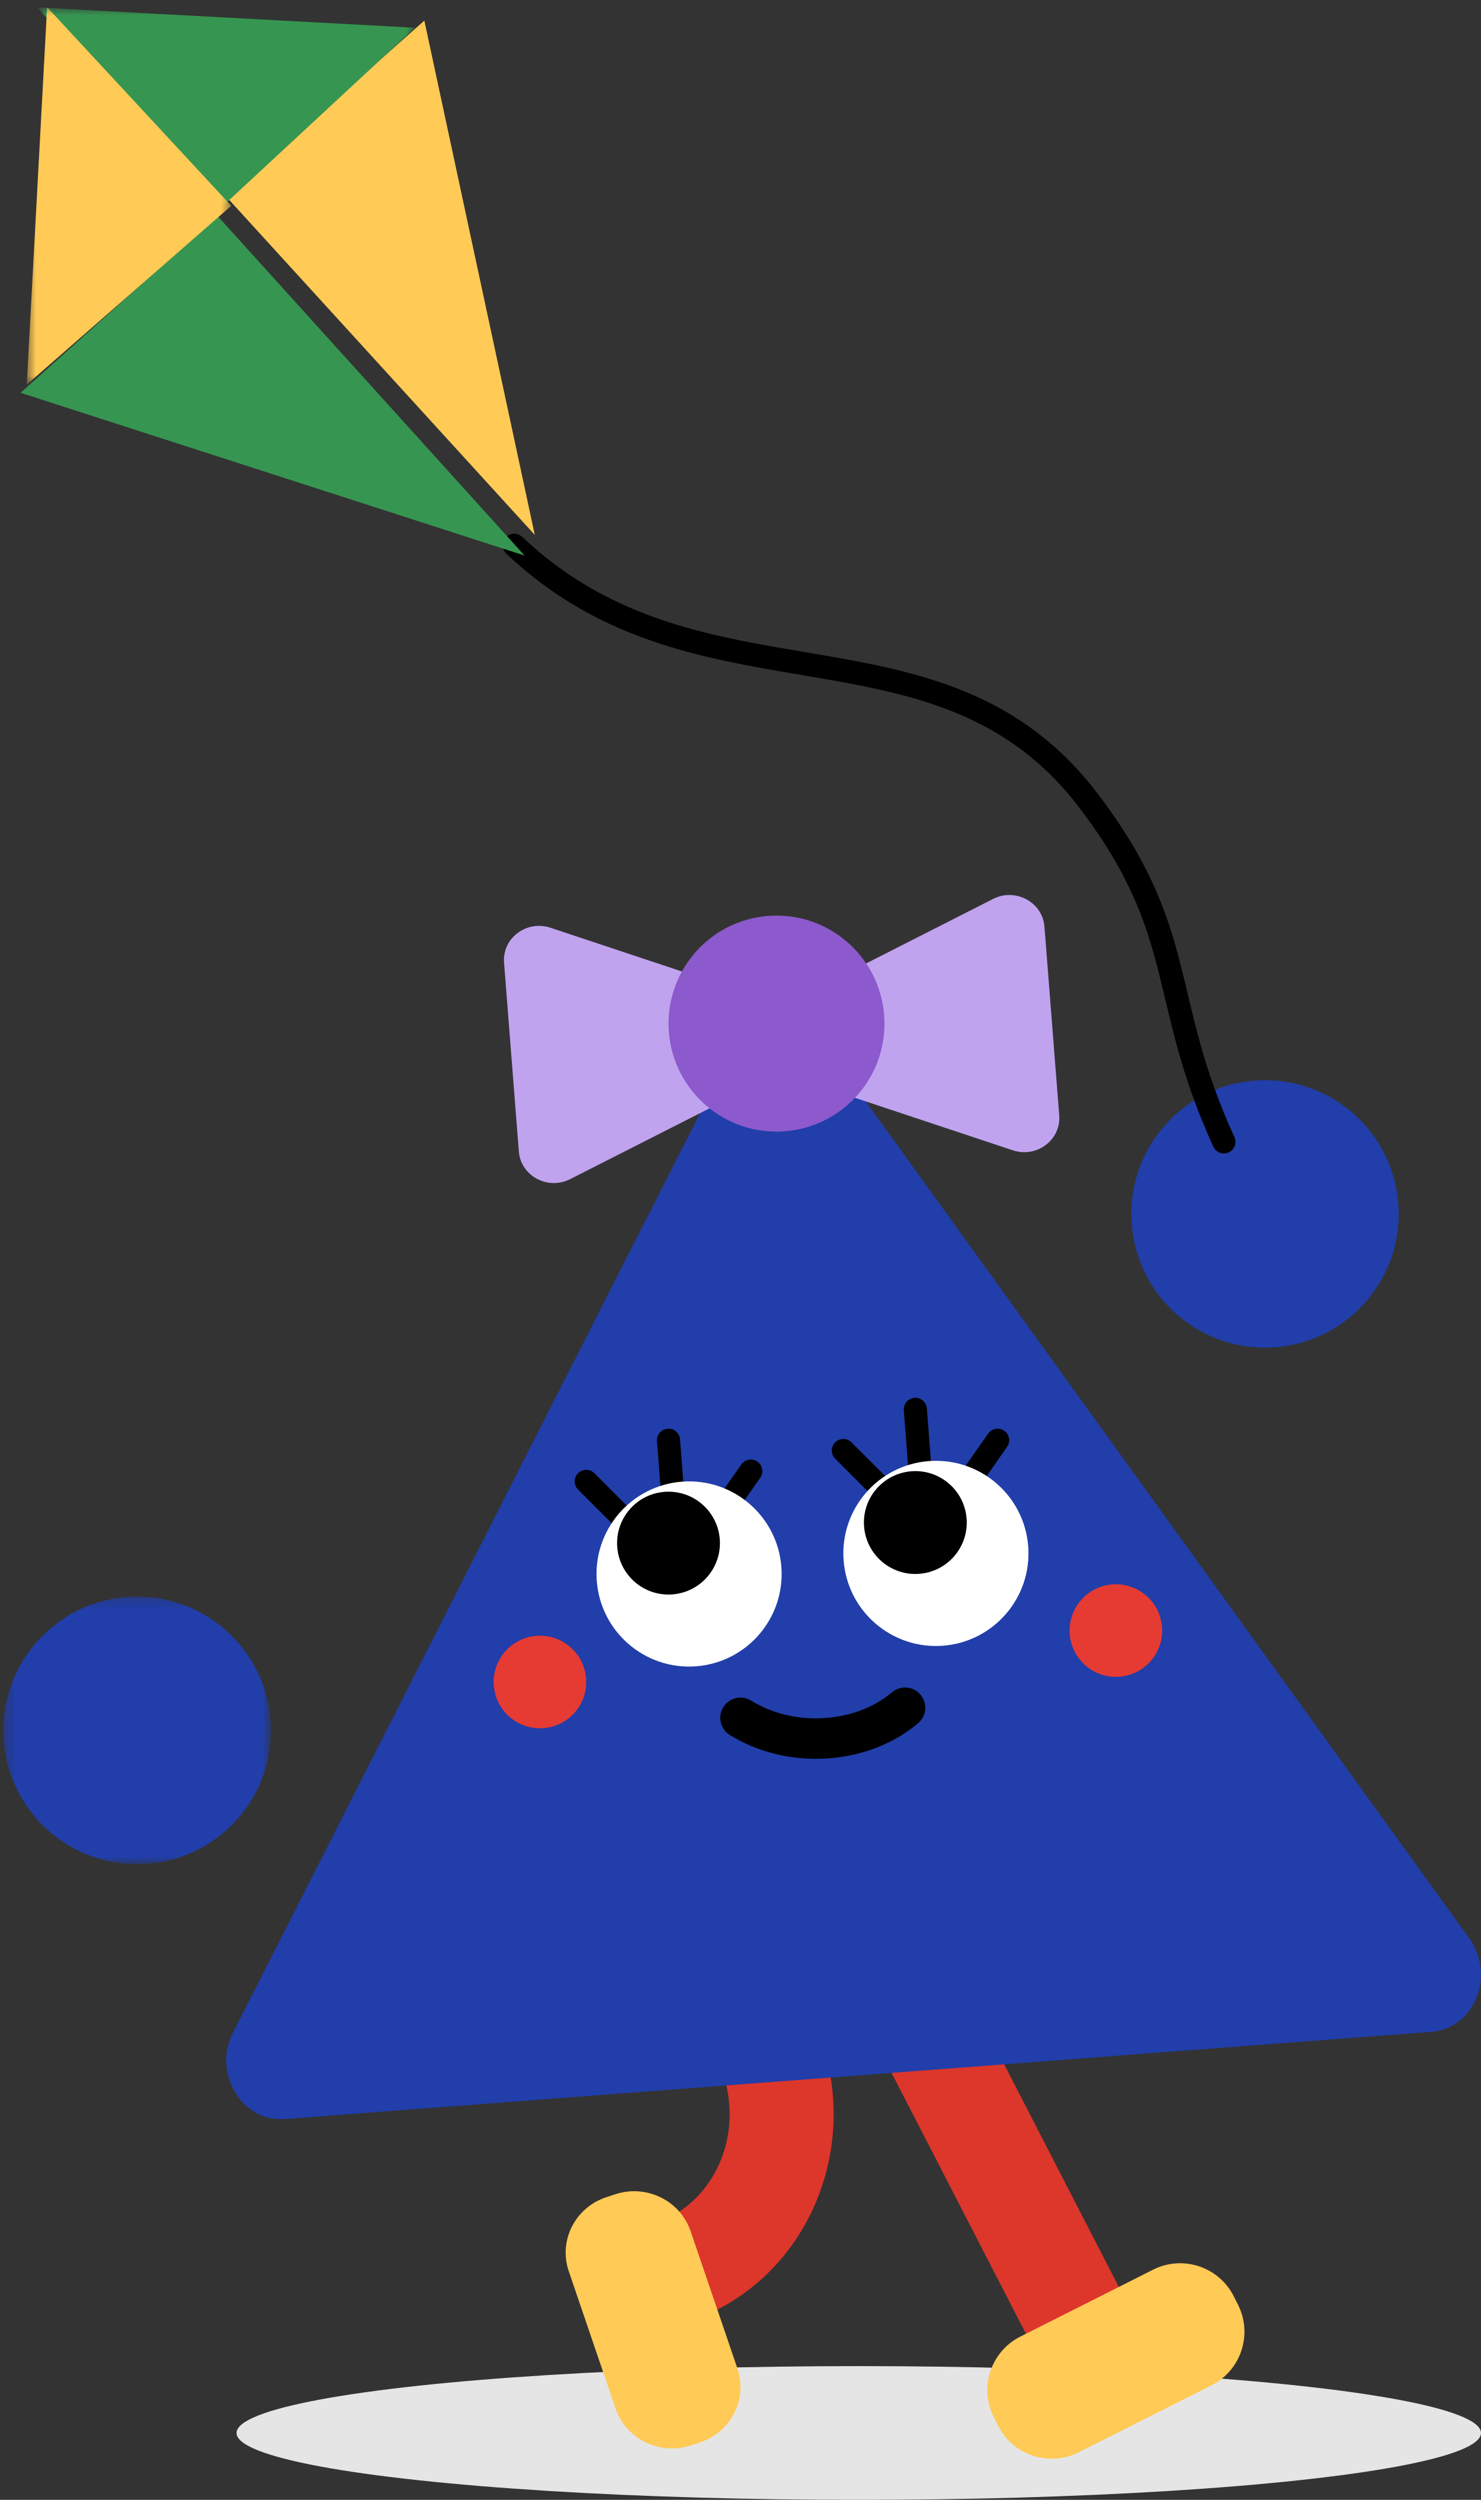 <?xml version="1.0" encoding="UTF-8"?>
<svg width="144px" height="243px" viewBox="0 0 144 243" version="1.1" xmlns="http://www.w3.org/2000/svg" xmlns:xlink="http://www.w3.org/1999/xlink">
    <rect x="0" y="0" width="144" height="243" fill="#333333" stroke="none"/>
    <title>75FC8BDF-D0B4-450D-91D8-03F42D72C512@1x</title>
    <defs>
        <polygon id="path-1" points="0.659 0.2 26.675 0.2 26.675 26.218 0.659 26.218"></polygon>
        <polygon id="path-3" points="0.658 0.721 37.35 0.721 37.35 20.604 0.658 20.604"></polygon>
        <polygon id="path-5" points="0.515 0.7 20.399 0.7 20.399 37.391 0.515 37.391"></polygon>
    </defs>
    <g id="Desktop" stroke="none" stroke-width="1" fill="none" fill-rule="evenodd">
        <g id="Samoprocjena---start" transform="translate(-1170, -534)">
            <g id="lik-1" transform="translate(1170, 534)">
                <ellipse id="Oval" fill="#E5E5E5" cx="83.5" cy="236.5" rx="60.5" ry="6.5"></ellipse>
                <g id="Group-60" transform="translate(72, 119.5) scale(-1, 1) translate(-72, -119.5) ">
                    <path d="M69.688,198 C65.242,207.566 70.003,218.248 79,221" id="Stroke-1" stroke="#DD362B" stroke-width="10.112"></path>
                    <line x1="56" y1="193" x2="39" y2="226" id="Stroke-3" stroke="#DD362B" stroke-width="10.112"></line>
                    <path d="M39.115,238.374 L26.211,231.87 C23.332,230.42 22.175,226.911 23.626,224.034 L24.043,223.208 C25.495,220.331 29.006,219.176 31.884,220.626 L44.79,227.13 C47.669,228.581 48.825,232.089 47.374,234.966 L46.957,235.792 C45.505,238.669 41.994,239.824 39.115,238.374" id="Fill-5" fill="#FFCA55"></path>
                    <path d="M88.699,220.777 L84.148,234.119 C83.132,237.096 79.852,238.701 76.821,237.704 L75.952,237.418 C72.92,236.421 71.286,233.199 72.301,230.223 L76.852,216.88 C77.867,213.904 81.147,212.299 84.178,213.296 L85.048,213.582 C88.079,214.579 89.714,217.8 88.699,220.777" id="Fill-7" fill="#FFCA55"></path>
                    <path d="M1.124,188.444 L64.046,101.204 C66.36,97.995 70.924,98.351 72.717,101.877 L121.353,197.6 C123.341,201.512 120.485,206.299 116.35,205.985 L4.792,197.503 C0.65,197.188 -1.447,192.009 1.124,188.444" id="Fill-9" fill="#213EAA"></path>
                    <path d="M72,166.979 C69.739,168.392 66.845,169.16 63.765,168.972 C60.686,168.783 57.969,167.672 56,166" id="Stroke-11" stroke="#000000" stroke-width="3.932" stroke-linecap="round"></path>
                    <path d="M61.071,106.646 L45.524,111.818 C43.202,112.59 40.824,110.804 41.01,108.427 L42.447,90.071 C42.633,87.694 45.263,86.277 47.438,87.381 L62,94.776 L61.071,106.646 Z" id="Fill-13" fill="#C0A3EF"></path>
                    <path d="M74,107.223 L88.563,114.619 C90.737,115.723 93.367,114.306 93.553,111.93 L94.99,93.573 C95.176,91.195 92.798,89.41 90.476,90.182 L74.929,95.354 L74,107.223 Z" id="Fill-15" fill="#C0A3EF"></path>
                    <path d="M78.969,100.296 C78.53,106.078 73.486,110.41 67.704,109.969 C61.922,109.531 57.591,104.486 58.031,98.704 C58.471,92.921 63.514,88.591 69.296,89.031 C75.078,89.47 79.409,94.515 78.969,100.296" id="Fill-17" fill="#8C5ACC"></path>
                    <line x1="54" y1="150" x2="55" y2="137" id="Stroke-19" stroke="#000000" stroke-width="2.247" stroke-linecap="round"></line>
                    <line x1="54" y1="150" x2="47" y2="140" id="Stroke-21" stroke="#000000" stroke-width="2.247" stroke-linecap="round"></line>
                    <line x1="53" y1="150" x2="62" y2="141" id="Stroke-23" stroke="#000000" stroke-width="2.247" stroke-linecap="round"></line>
                    <path d="M61.974,151.682 C61.596,156.639 57.274,160.351 52.318,159.974 C47.361,159.597 43.649,155.274 44.026,150.317 C44.403,145.362 48.726,141.65 53.682,142.026 C58.638,142.404 62.351,146.726 61.974,151.682" id="Fill-25" fill="#FFFFFF"></path>
                    <path d="M59.985,148.379 C59.776,151.132 57.374,153.195 54.622,152.985 C51.868,152.776 49.806,150.374 50.015,147.621 C50.224,144.867 52.626,142.805 55.379,143.015 C58.133,143.223 60.195,145.625 59.985,148.379" id="Fill-27" fill="#000000"></path>
                    <line x1="78" y1="153" x2="79" y2="140" id="Stroke-29" stroke="#000000" stroke-width="2.247" stroke-linecap="round"></line>
                    <line x1="78" y1="153" x2="71" y2="143" id="Stroke-31" stroke="#000000" stroke-width="2.247" stroke-linecap="round"></line>
                    <line x1="78" y1="153" x2="87" y2="144" id="Stroke-33" stroke="#000000" stroke-width="2.247" stroke-linecap="round"></line>
                    <path d="M85.974,153.682 C85.596,158.639 81.274,162.351 76.318,161.974 C71.361,161.597 67.649,157.274 68.026,152.317 C68.403,147.362 72.726,143.65 77.682,144.026 C82.638,144.404 86.351,148.727 85.974,153.682" id="Fill-35" fill="#FFFFFF"></path>
                    <path d="M39.987,158.841 C39.799,161.32 37.637,163.176 35.159,162.987 C32.681,162.799 30.825,160.637 31.013,158.158 C31.201,155.68 33.363,153.825 35.842,154.013 C38.32,154.201 40.175,156.363 39.987,158.841" id="Fill-37" fill="#E53B33"></path>
                    <path d="M95.987,163.841 C95.799,166.319 93.637,168.175 91.159,167.987 C88.681,167.799 86.825,165.637 87.013,163.159 C87.201,160.681 89.363,158.825 91.841,159.013 C94.319,159.201 96.175,161.363 95.987,163.841" id="Fill-39" fill="#E53B33"></path>
                    <path d="M83.985,150.379 C83.776,153.133 81.374,155.195 78.622,154.985 C75.868,154.776 73.806,152.374 74.015,149.621 C74.224,146.867 76.626,144.805 79.379,145.015 C82.132,145.223 84.195,147.626 83.985,150.379" id="Fill-41" fill="#000000"></path>
                    <path d="M34,118 C34,125.179 28.18,131 21,131 C13.82,131 8,125.179 8,118 C8,110.821 13.82,105 21,105 C28.18,105 34,110.821 34,118" id="Fill-43" fill="#213EAA"></path>
                    <g id="Group-47" transform="translate(117, 155)">
                        <mask id="mask-2" fill="white">
                            <use xlink:href="#path-1"></use>
                        </mask>
                        <g id="Clip-46"></g>
                        <path d="M26.675,13.209 C26.675,20.393 20.851,26.218 13.667,26.218 C6.482,26.218 0.659,20.393 0.659,13.209 C0.659,6.025 6.482,0.2 13.667,0.2 C20.851,0.2 26.675,6.025 26.675,13.209" id="Fill-45" fill="#213EAA" mask="url(#mask-2)"></path>
                    </g>
                    <path d="M94,53 C75.944,70.12 52.691,58.809 38.215,77.765 C28.353,90.678 31.438,96.935 25,111" id="Stroke-48" stroke="#000000" stroke-width="2.247" stroke-linecap="round"></path>
                    <polygon id="Fill-50" fill="#FFCA55" points="102.741 2 92 52 122 19.119"></polygon>
                    <g id="Group-54" transform="translate(103, 0)">
                        <mask id="mask-4" fill="white">
                            <use xlink:href="#path-3"></use>
                        </mask>
                        <g id="Clip-53"></g>
                        <polygon id="Fill-52" fill="#369651" mask="url(#mask-4)" points="37.35 0.72 0.658 2.697 19.964 20.604"></polygon>
                    </g>
                    <polygon id="Fill-55" fill="#369651" points="93 54 142 38.181 122.842 21"></polygon>
                    <g id="Group-59" transform="translate(121, 0)">
                        <mask id="mask-6" fill="white">
                            <use xlink:href="#path-5"></use>
                        </mask>
                        <g id="Clip-58"></g>
                        <polygon id="Fill-57" fill="#FFCA55" mask="url(#mask-6)" points="0.515 20.005 20.399 37.391 18.421 0.699"></polygon>
                    </g>
                </g>
            </g>
        </g>
    </g>
</svg>